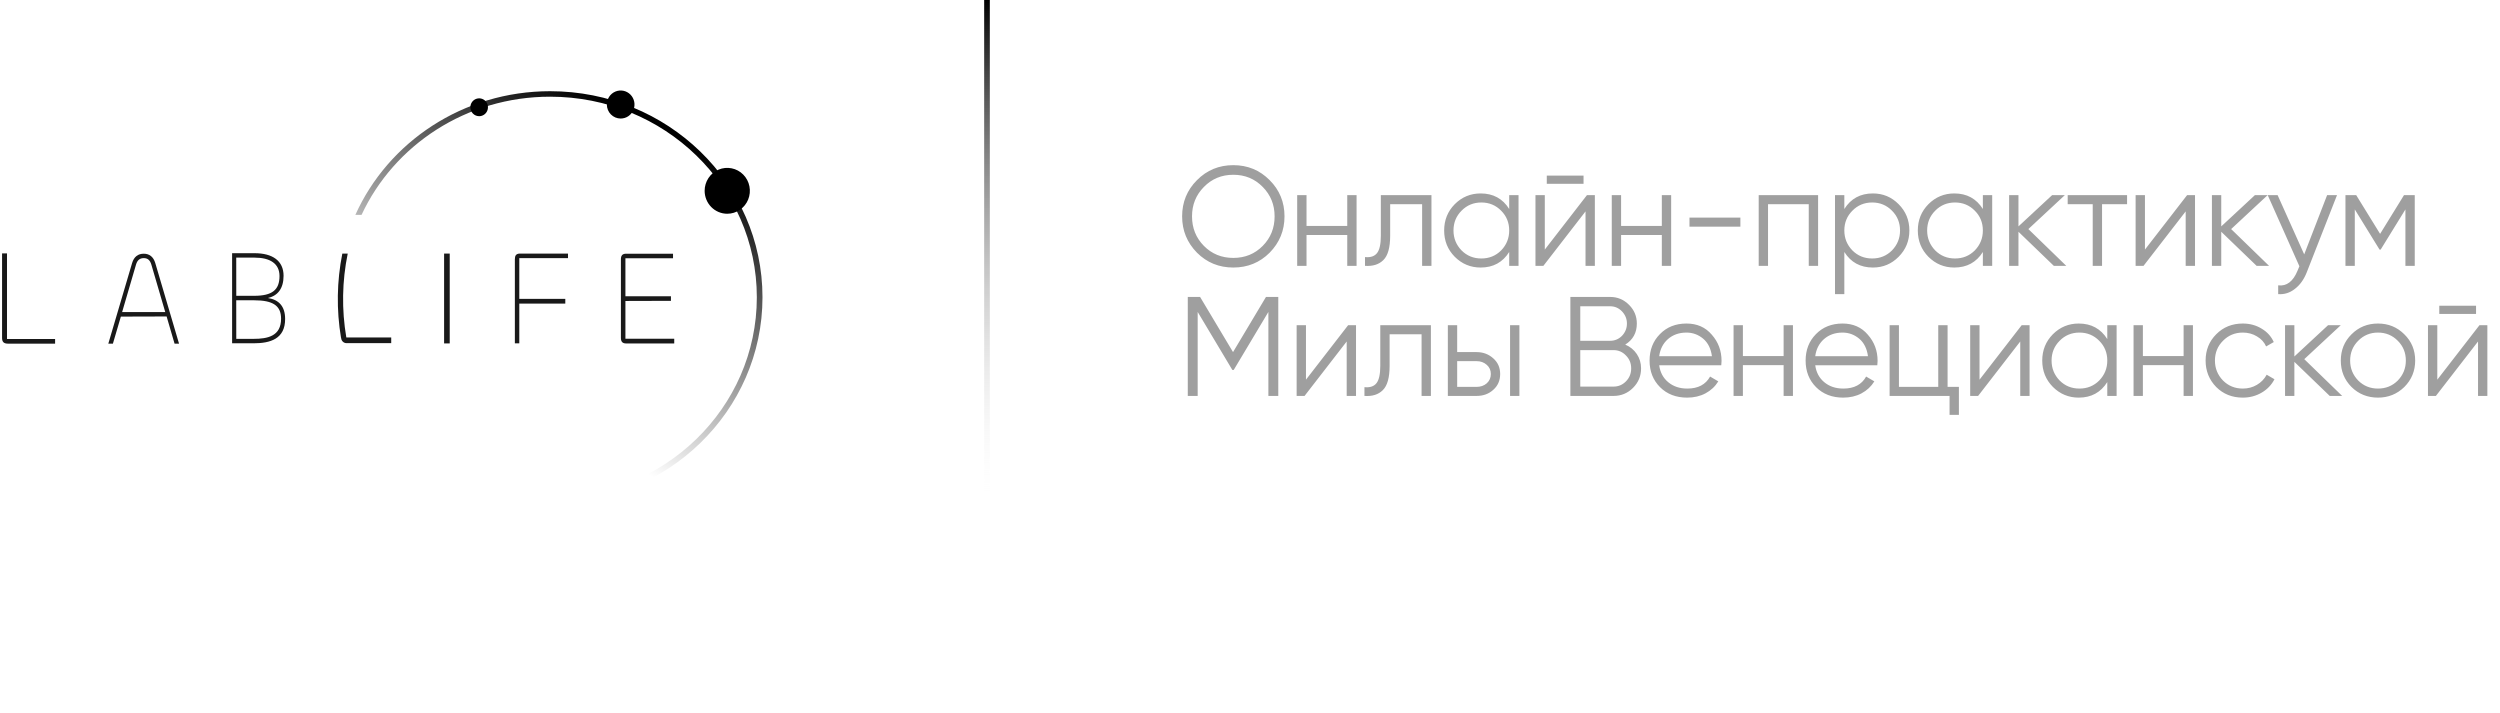 <?xml version="1.0" encoding="UTF-8"?> <svg xmlns="http://www.w3.org/2000/svg" width="442" height="126" viewBox="0 0 442 126" fill="none"> <g clip-path="url(#clip0_2_3)"> <path d="M1.238 59.941H9.742V60.756H1.382C0.603 60.756 0.365 60.373 0.365 59.747V44.8H1.238V59.941Z" fill="#191919"></path> <path d="M23.35 46.528C23.679 45.397 24.404 44.856 25.415 44.856C26.404 44.856 27.129 45.397 27.458 46.528L31.653 60.756H30.862L29.458 55.951L21.368 55.975L19.962 60.756H19.15L23.35 46.528ZM21.592 55.174H29.216L26.755 46.764C26.529 46.014 26.118 45.634 25.415 45.634C24.712 45.634 24.273 46.01 24.053 46.764L21.592 55.174Z" fill="#191919"></path> <path d="M41.037 60.694V44.765H45.007C48.181 44.765 50.135 46.106 50.135 48.761C50.135 51.01 49.096 52.302 47.361 52.685C49.336 52.996 50.411 54.192 50.411 56.394C50.414 59.931 47.778 60.694 44.821 60.694H41.037ZM41.774 52.298H44.926C48.119 52.298 49.416 51.266 49.416 48.805C49.416 46.603 47.738 45.549 45.027 45.549H41.766L41.774 52.298ZM41.774 59.909H44.845C47.319 59.909 49.694 59.431 49.694 56.344C49.694 54.025 48.237 53.091 44.925 53.091H41.766L41.774 59.909Z" fill="#191919"></path> <path d="M69.168 59.663H61.23C60.391 54.749 60.475 49.718 61.478 44.835H60.522C59.544 49.738 59.466 54.782 60.29 59.713H60.313C60.317 59.963 60.415 60.202 60.588 60.381C60.76 60.559 60.994 60.663 61.24 60.671H69.168V59.663Z" fill="#191919"></path> <path d="M79.511 44.831V60.717H78.517V44.831H79.511Z" fill="#191919"></path> <path d="M91.028 60.703V45.832C91.028 45.212 91.226 44.831 91.942 44.831H100.423V45.641H91.811V52.839H99.945V53.673H91.811V60.703H91.028Z" fill="#191919"></path> <path d="M110.701 60.723C109.991 60.723 109.776 60.342 109.776 59.723V45.856C109.776 45.237 109.991 44.855 110.701 44.855H118.991V45.665H110.574V52.38H118.623V53.189L110.574 53.213V59.885H119.205V60.719L110.701 60.723Z" fill="#191919"></path> <path d="M97.255 16.124C81.857 16.124 68.622 25.117 62.828 37.986H63.924C69.654 25.669 82.423 17.096 97.255 17.096C117.442 17.096 133.807 32.974 133.807 52.561C133.807 72.148 117.442 88.027 97.255 88.027C82.423 88.027 69.654 79.454 63.927 67.136H62.831C68.622 80.005 81.857 89 97.255 89C117.996 89 134.808 72.685 134.808 52.558C134.808 32.431 117.996 16.124 97.255 16.124Z" fill="url(#paint0_linear_2_3)"></path> <path d="M128.579 37.791C129.369 37.791 130.142 37.553 130.8 37.107C131.457 36.662 131.97 36.028 132.273 35.287C132.575 34.546 132.654 33.731 132.5 32.944C132.346 32.157 131.965 31.435 131.406 30.867C130.847 30.3 130.134 29.914 129.358 29.758C128.583 29.601 127.779 29.681 127.048 29.988C126.318 30.295 125.693 30.815 125.254 31.482C124.815 32.149 124.58 32.933 124.58 33.735C124.58 34.268 124.684 34.795 124.885 35.287C125.086 35.779 125.38 36.226 125.751 36.603C126.123 36.98 126.563 37.278 127.048 37.482C127.533 37.686 128.053 37.791 128.579 37.791Z" fill="black"></path> <path d="M109.735 20.957C110.218 20.957 110.691 20.812 111.093 20.54C111.495 20.267 111.808 19.88 111.993 19.427C112.178 18.974 112.226 18.476 112.132 17.995C112.037 17.514 111.804 17.072 111.463 16.726C111.121 16.379 110.685 16.143 110.211 16.047C109.737 15.952 109.245 16.001 108.799 16.189C108.353 16.377 107.971 16.695 107.703 17.102C107.434 17.51 107.291 17.99 107.291 18.48C107.291 18.805 107.355 19.128 107.477 19.428C107.6 19.729 107.78 20.002 108.007 20.232C108.234 20.462 108.503 20.645 108.8 20.769C109.096 20.894 109.414 20.958 109.735 20.957Z" fill="black"></path> <path d="M84.714 20.543C85.022 20.543 85.323 20.451 85.579 20.277C85.834 20.104 86.034 19.858 86.152 19.569C86.27 19.281 86.301 18.964 86.241 18.657C86.181 18.351 86.033 18.07 85.815 17.849C85.598 17.628 85.321 17.478 85.019 17.417C84.717 17.356 84.404 17.387 84.12 17.507C83.835 17.626 83.592 17.828 83.421 18.088C83.25 18.347 83.159 18.652 83.159 18.965C83.159 19.383 83.323 19.784 83.614 20.08C83.906 20.376 84.302 20.542 84.714 20.543Z" fill="black"></path> </g> <path d="M224.475 44.675C222.725 46.425 220.583 47.3 218.05 47.3C215.517 47.3 213.375 46.425 211.625 44.675C209.875 42.892 209 40.75 209 38.25C209 35.733 209.875 33.6 211.625 31.85C213.375 30.083 215.517 29.2 218.05 29.2C220.583 29.2 222.725 30.083 224.475 31.85C226.225 33.6 227.1 35.733 227.1 38.25C227.1 40.75 226.225 42.892 224.475 44.675ZM210.75 38.25C210.75 40.317 211.45 42.058 212.85 43.475C214.25 44.892 215.983 45.6 218.05 45.6C220.117 45.6 221.85 44.892 223.25 43.475C224.65 42.058 225.35 40.317 225.35 38.25C225.35 36.2 224.65 34.467 223.25 33.05C221.85 31.617 220.117 30.9 218.05 30.9C215.983 30.9 214.25 31.617 212.85 33.05C211.45 34.467 210.75 36.2 210.75 38.25ZM238.193 39.95V34.5H239.843V47H238.193V41.55H230.993V47H229.343V34.5H230.993V39.95H238.193ZM244.132 34.5H253.082V47H251.432V36.1H245.782V41.675C245.782 43.758 245.382 45.192 244.582 45.975C243.799 46.758 242.715 47.1 241.332 47V45.45C242.299 45.55 243.007 45.317 243.457 44.75C243.907 44.183 244.132 43.158 244.132 41.675V34.5ZM266.827 36.95V34.5H268.477V47H266.827V44.55C265.677 46.383 263.994 47.3 261.777 47.3C259.994 47.3 258.469 46.667 257.202 45.4C255.952 44.133 255.327 42.583 255.327 40.75C255.327 38.917 255.952 37.367 257.202 36.1C258.469 34.833 259.994 34.2 261.777 34.2C263.994 34.2 265.677 35.117 266.827 36.95ZM258.402 44.275C259.352 45.225 260.519 45.7 261.902 45.7C263.285 45.7 264.452 45.225 265.402 44.275C266.352 43.292 266.827 42.117 266.827 40.75C266.827 39.367 266.352 38.2 265.402 37.25C264.452 36.283 263.285 35.8 261.902 35.8C260.519 35.8 259.352 36.283 258.402 37.25C257.452 38.2 256.977 39.367 256.977 40.75C256.977 42.117 257.452 43.292 258.402 44.275ZM279.971 32.5H273.471V31.05H279.971V32.5ZM273.121 44.125L280.571 34.5H281.971V47H280.321V37.375L272.871 47H271.471V34.5H273.121V44.125ZM293.81 39.95V34.5H295.46V47H293.81V41.55H286.61V47H284.96V34.5H286.61V39.95H293.81ZM307.699 40.075H298.699V38.475H307.699V40.075ZM310.938 34.5H321.438V47H319.788V36.1H312.588V47H310.938V34.5ZM331.127 34.2C332.91 34.2 334.427 34.833 335.677 36.1C336.943 37.367 337.577 38.917 337.577 40.75C337.577 42.583 336.943 44.133 335.677 45.4C334.427 46.667 332.91 47.3 331.127 47.3C328.91 47.3 327.227 46.383 326.077 44.55V52H324.427V34.5H326.077V36.95C327.227 35.117 328.91 34.2 331.127 34.2ZM327.502 44.275C328.452 45.225 329.618 45.7 331.002 45.7C332.385 45.7 333.552 45.225 334.502 44.275C335.452 43.292 335.927 42.117 335.927 40.75C335.927 39.367 335.452 38.2 334.502 37.25C333.552 36.283 332.385 35.8 331.002 35.8C329.618 35.8 328.452 36.283 327.502 37.25C326.552 38.2 326.077 39.367 326.077 40.75C326.077 42.117 326.552 43.292 327.502 44.275ZM350.57 36.95V34.5H352.22V47H350.57V44.55C349.42 46.383 347.737 47.3 345.52 47.3C343.737 47.3 342.212 46.667 340.945 45.4C339.695 44.133 339.07 42.583 339.07 40.75C339.07 38.917 339.695 37.367 340.945 36.1C342.212 34.833 343.737 34.2 345.52 34.2C347.737 34.2 349.42 35.117 350.57 36.95ZM342.145 44.275C343.095 45.225 344.262 45.7 345.645 45.7C347.029 45.7 348.195 45.225 349.145 44.275C350.095 43.292 350.57 42.117 350.57 40.75C350.57 39.367 350.095 38.2 349.145 37.25C348.195 36.283 347.029 35.8 345.645 35.8C344.262 35.8 343.095 36.283 342.145 37.25C341.195 38.2 340.72 39.367 340.72 40.75C340.72 42.117 341.195 43.292 342.145 44.275ZM358.614 40.5L365.314 47H363.114L356.864 40.975V47H355.214V34.5H356.864V40.025L362.814 34.5H365.064L358.614 40.5ZM365.567 34.5H376.067V36.1H371.642V47H369.992V36.1H365.567V34.5ZM379.228 44.125L386.678 34.5H388.078V47H386.428V37.375L378.978 47H377.578V34.5H379.228V44.125ZM394.467 40.5L401.167 47H398.967L392.717 40.975V47H391.067V34.5H392.717V40.025L398.667 34.5H400.917L394.467 40.5ZM407.383 44.975L411.433 34.5H413.183L407.833 48.15C407.333 49.417 406.633 50.392 405.733 51.075C404.849 51.775 403.866 52.083 402.783 52V50.45C404.283 50.633 405.424 49.767 406.208 47.85L406.533 47.075L400.933 34.5H402.683L407.383 44.975ZM425.027 34.5H426.927V47H425.277V37.025L420.902 44.125H420.702L416.327 37.025V47H414.677V34.5H416.577L420.802 41.35L425.027 34.5ZM223.825 52.5H226V70H224.25V55.15L218.125 65.4H217.875L211.75 55.15V70H210V52.5H212.175L218 62.25L223.825 52.5ZM230.895 67.125L238.345 57.5H239.745V70H238.095V60.375L230.645 70H229.245V57.5H230.895V67.125ZM244.034 57.5H252.984V70H251.334V59.1H245.684V64.675C245.684 66.758 245.284 68.192 244.484 68.975C243.701 69.758 242.618 70.1 241.234 70V68.45C242.201 68.55 242.909 68.317 243.359 67.75C243.809 67.183 244.034 66.158 244.034 64.675V57.5ZM257.629 62.25H261.054C262.204 62.25 263.188 62.617 264.004 63.35C264.821 64.067 265.229 64.992 265.229 66.125C265.229 67.275 264.821 68.208 264.004 68.925C263.221 69.642 262.238 70 261.054 70H255.979V57.5H257.629V62.25ZM266.979 70V57.5H268.629V70H266.979ZM257.629 68.4H261.054C261.771 68.4 262.371 68.192 262.854 67.775C263.338 67.342 263.579 66.792 263.579 66.125C263.579 65.458 263.338 64.917 262.854 64.5C262.371 64.067 261.771 63.85 261.054 63.85H257.629V68.4ZM287.342 60.925C288.208 61.292 288.892 61.85 289.392 62.6C289.892 63.35 290.142 64.192 290.142 65.125C290.142 66.475 289.667 67.625 288.717 68.575C287.767 69.525 286.617 70 285.267 70H277.642V52.5H284.692C285.975 52.5 287.083 52.967 288.017 53.9C288.933 54.817 289.392 55.917 289.392 57.2C289.392 58.833 288.708 60.075 287.342 60.925ZM284.692 54.15H279.392V60.25H284.692C285.492 60.25 286.183 59.958 286.767 59.375C287.35 58.758 287.642 58.033 287.642 57.2C287.642 56.383 287.35 55.667 286.767 55.05C286.183 54.45 285.492 54.15 284.692 54.15ZM279.392 68.35H285.267C286.133 68.35 286.867 68.042 287.467 67.425C288.083 66.808 288.392 66.042 288.392 65.125C288.392 64.225 288.083 63.467 287.467 62.85C286.867 62.217 286.133 61.9 285.267 61.9H279.392V68.35ZM298.17 57.2C300.036 57.2 301.528 57.858 302.645 59.175C303.795 60.475 304.37 62.017 304.37 63.8C304.37 63.883 304.353 64.142 304.32 64.575H293.345C293.511 65.825 294.045 66.825 294.945 67.575C295.845 68.325 296.97 68.7 298.32 68.7C300.22 68.7 301.561 67.992 302.345 66.575L303.795 67.425C303.245 68.325 302.486 69.033 301.52 69.55C300.57 70.05 299.495 70.3 298.295 70.3C296.328 70.3 294.728 69.683 293.495 68.45C292.261 67.217 291.645 65.65 291.645 63.75C291.645 61.867 292.253 60.308 293.47 59.075C294.686 57.825 296.253 57.2 298.17 57.2ZM298.17 58.8C296.87 58.8 295.778 59.183 294.895 59.95C294.028 60.717 293.511 61.725 293.345 62.975H302.67C302.486 61.642 301.978 60.617 301.145 59.9C300.278 59.167 299.286 58.8 298.17 58.8ZM315.344 62.95V57.5H316.994V70H315.344V64.55H308.144V70H306.494V57.5H308.144V62.95H315.344ZM325.758 57.2C327.625 57.2 329.117 57.858 330.233 59.175C331.383 60.475 331.958 62.017 331.958 63.8C331.958 63.883 331.942 64.142 331.908 64.575H320.933C321.1 65.825 321.633 66.825 322.533 67.575C323.433 68.325 324.558 68.7 325.908 68.7C327.808 68.7 329.15 67.992 329.933 66.575L331.383 67.425C330.833 68.325 330.075 69.033 329.108 69.55C328.158 70.05 327.083 70.3 325.883 70.3C323.917 70.3 322.317 69.683 321.083 68.45C319.85 67.217 319.233 65.65 319.233 63.75C319.233 61.867 319.842 60.308 321.058 59.075C322.275 57.825 323.842 57.2 325.758 57.2ZM325.758 58.8C324.458 58.8 323.367 59.183 322.483 59.95C321.617 60.717 321.1 61.725 320.933 62.975H330.258C330.075 61.642 329.567 60.617 328.733 59.9C327.867 59.167 326.875 58.8 325.758 58.8ZM344.333 57.5V68.4H346.333V73.35H344.683V70H334.083V57.5H335.733V68.4H342.683V57.5H344.333ZM349.979 67.125L357.429 57.5H358.829V70H357.179V60.375L349.729 70H348.329V57.5H349.979V67.125ZM372.568 59.95V57.5H374.218V70H372.568V67.55C371.418 69.383 369.735 70.3 367.518 70.3C365.735 70.3 364.21 69.667 362.943 68.4C361.693 67.133 361.068 65.583 361.068 63.75C361.068 61.917 361.693 60.367 362.943 59.1C364.21 57.833 365.735 57.2 367.518 57.2C369.735 57.2 371.418 58.117 372.568 59.95ZM364.143 67.275C365.093 68.225 366.26 68.7 367.643 68.7C369.027 68.7 370.193 68.225 371.143 67.275C372.093 66.292 372.568 65.117 372.568 63.75C372.568 62.367 372.093 61.2 371.143 60.25C370.193 59.283 369.027 58.8 367.643 58.8C366.26 58.8 365.093 59.283 364.143 60.25C363.193 61.2 362.718 62.367 362.718 63.75C362.718 65.117 363.193 66.292 364.143 67.275ZM386.062 62.95V57.5H387.712V70H386.062V64.55H378.862V70H377.212V57.5H378.862V62.95H386.062ZM396.526 70.3C394.643 70.3 393.076 69.675 391.826 68.425C390.576 67.142 389.951 65.583 389.951 63.75C389.951 61.9 390.576 60.35 391.826 59.1C393.076 57.833 394.643 57.2 396.526 57.2C397.76 57.2 398.868 57.5 399.851 58.1C400.835 58.683 401.551 59.475 402.001 60.475L400.651 61.25C400.318 60.5 399.776 59.908 399.026 59.475C398.293 59.025 397.46 58.8 396.526 58.8C395.143 58.8 393.976 59.283 393.026 60.25C392.076 61.2 391.601 62.367 391.601 63.75C391.601 65.117 392.076 66.292 393.026 67.275C393.976 68.225 395.143 68.7 396.526 68.7C397.443 68.7 398.268 68.483 399.001 68.05C399.751 67.617 400.335 67.017 400.751 66.25L402.126 67.05C401.61 68.05 400.851 68.842 399.851 69.425C398.851 70.008 397.743 70.3 396.526 70.3ZM407.395 63.5L414.095 70H411.895L405.645 63.975V70H403.995V57.5H405.645V63.025L411.595 57.5H413.845L407.395 63.5ZM425.079 68.425C423.795 69.675 422.245 70.3 420.429 70.3C418.579 70.3 417.02 69.675 415.754 68.425C414.487 67.158 413.854 65.6 413.854 63.75C413.854 61.9 414.487 60.35 415.754 59.1C417.02 57.833 418.579 57.2 420.429 57.2C422.262 57.2 423.812 57.833 425.079 59.1C426.362 60.35 427.004 61.9 427.004 63.75C427.004 65.583 426.362 67.142 425.079 68.425ZM416.929 67.275C417.879 68.225 419.045 68.7 420.429 68.7C421.812 68.7 422.979 68.225 423.929 67.275C424.879 66.292 425.354 65.117 425.354 63.75C425.354 62.367 424.879 61.2 423.929 60.25C422.979 59.283 421.812 58.8 420.429 58.8C419.045 58.8 417.879 59.283 416.929 60.25C415.979 61.2 415.504 62.367 415.504 63.75C415.504 65.117 415.979 66.292 416.929 67.275ZM437.765 55.5H431.265V54.05H437.765V55.5ZM430.915 67.125L438.365 57.5H439.765V70H438.115V60.375L430.665 70H429.265V57.5H430.915V67.125Z" fill="#9F9F9F"></path> <line x1="174.5" x2="174.5" y2="126" stroke="url(#paint1_linear_2_3)"></line> <defs> <linearGradient id="paint0_linear_2_3" x1="122.679" y1="26.096" x2="96.663" y2="74.245" gradientUnits="userSpaceOnUse"> <stop></stop> <stop offset="1" stop-opacity="0"></stop> </linearGradient> <linearGradient id="paint1_linear_2_3" x1="174" y1="0" x2="174" y2="126" gradientUnits="userSpaceOnUse"> <stop></stop> <stop offset="0.719" stop-color="white" stop-opacity="0"></stop> </linearGradient> <clipPath id="clip0_2_3"> <rect width="134.631" height="73" fill="white" transform="translate(0.365 16)"></rect> </clipPath> </defs> </svg> 